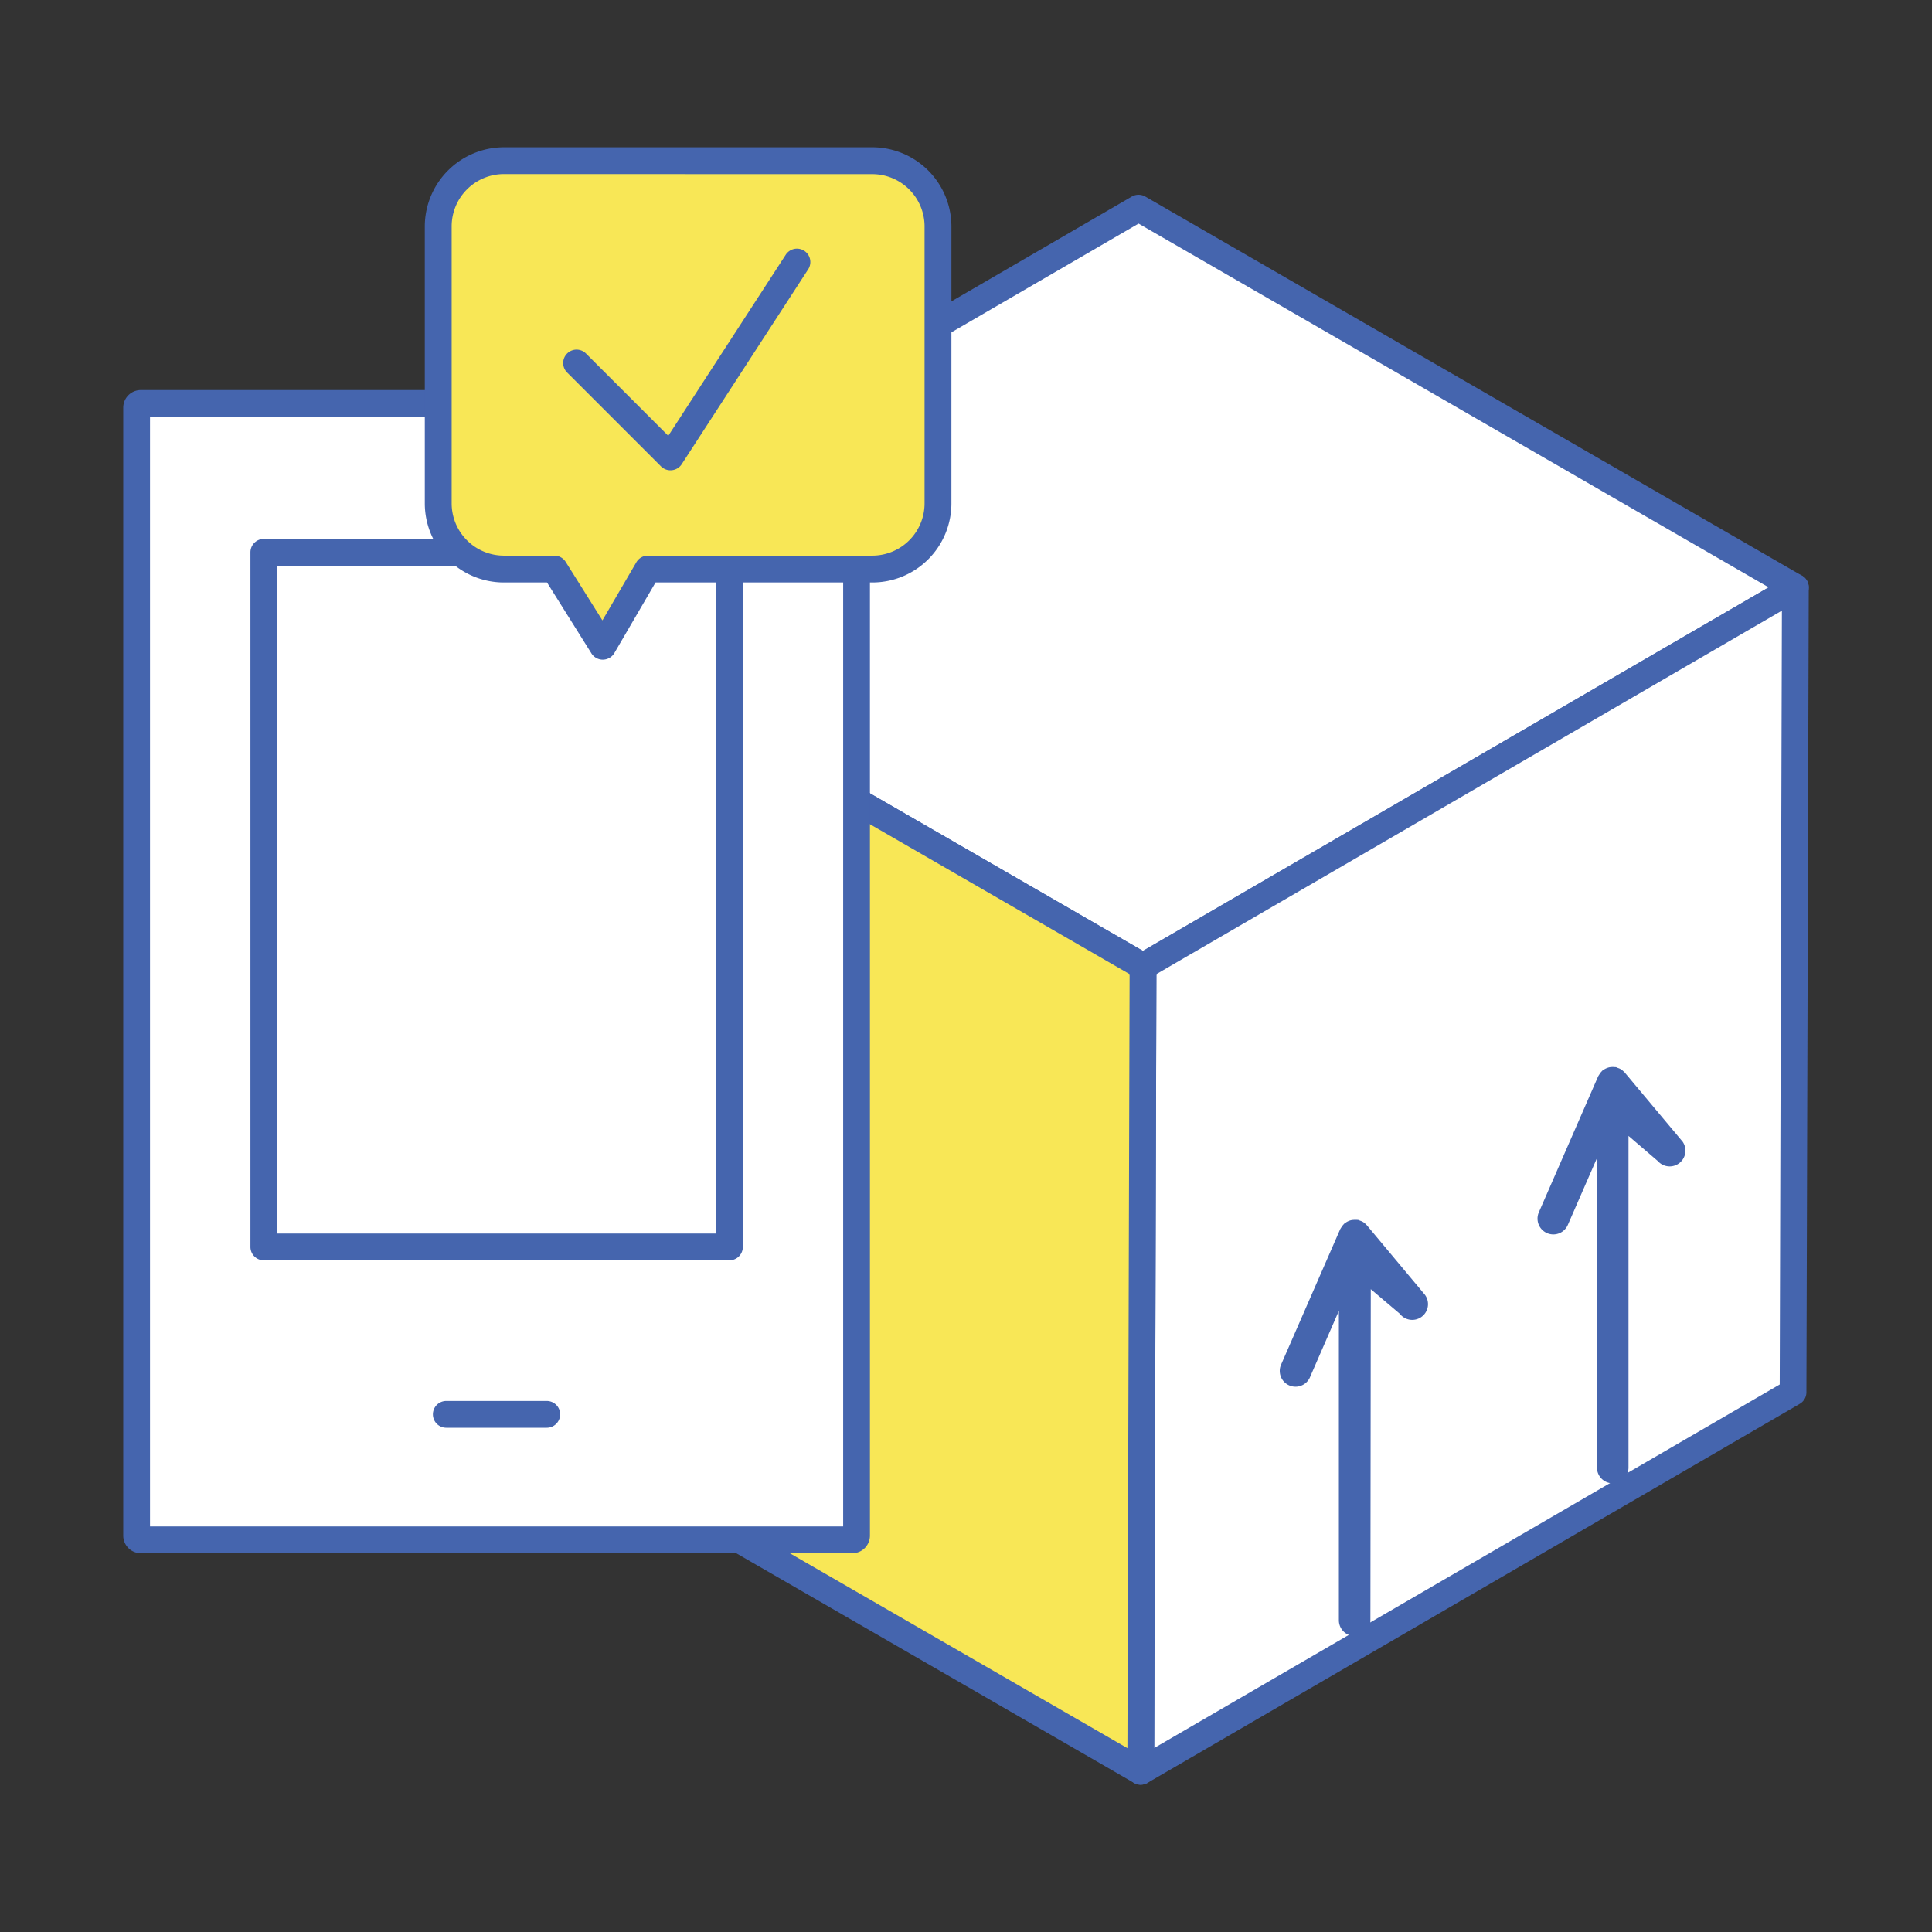 <svg id="Layer_1" data-name="Layer 1" xmlns="http://www.w3.org/2000/svg" viewBox="0 0 1000 1000"><rect x="0" y="0" width="1000" height="1000" fill="#333333" stroke="none"/><defs><style>.cls-1{fill:#fff;}.cls-2{fill:#4565ae;}.cls-3{fill:#f8e756;}</style></defs><polygon class="cls-1" points="929.28 304 591.62 500.22 251.66 303.94 589.31 107.72 929.28 304"/><path class="cls-2" d="M591.62,507.15a6.91,6.91,0,0,1-3.46-.93l-340-196.28a6.92,6.92,0,0,1,0-12L585.83,101.73a7,7,0,0,1,6.95,0L932.74,298a6.93,6.93,0,0,1,0,12L595.1,506.21A6.84,6.84,0,0,1,591.62,507.15ZM265.48,303.92l326.13,188.3L915.45,304,589.32,115.73Z"/><polygon class="cls-1" points="929.28 304 928.1 720.6 590.44 916.83 591.62 500.22 929.28 304"/><path class="cls-2" d="M590.44,923.76a6.94,6.94,0,0,1-6.93-7l1.18-416.61a6.94,6.94,0,0,1,3.45-6L925.8,298a6.93,6.93,0,0,1,10.41,6L935,720.62a6.91,6.91,0,0,1-3.44,6L593.92,922.82A6.94,6.94,0,0,1,590.44,923.76Zm8.1-419.54-1.13,400.55L921.18,716.61l1.13-400.55Z"/><polygon class="cls-3" points="591.62 500.22 590.44 916.83 250.48 720.55 251.66 303.94 591.62 500.22"/><path class="cls-2" d="M590.44,923.76a6.91,6.91,0,0,1-3.46-.93L247,726.55a6.92,6.92,0,0,1-3.46-6l1.18-416.61a6.93,6.93,0,0,1,10.39-6l340,196.28a6.92,6.92,0,0,1,3.46,6l-1.18,416.61a6.94,6.94,0,0,1-6.93,6.91Zm-333-207.2L583.55,904.85l1.13-400.63L258.55,315.93Z"/><path class="cls-2" d="M870.55,590.48,841,555.18h0l-.06-.08c-.09-.1-.21-.14-.29-.24a8.24,8.24,0,0,0-2-1.59,7.66,7.66,0,0,0-1.27-.51,7.93,7.93,0,0,0-1-.42c-.16,0-.31,0-.47,0a9.14,9.14,0,0,0-1.28-.06,7.55,7.55,0,0,0-1.85.2,8.37,8.37,0,0,0-.93.3,7.75,7.75,0,0,0-1.89,1c-.15.11-.34.14-.48.27s-.13.18-.22.27a7.53,7.53,0,0,0-1.36,1.7,7.44,7.44,0,0,0-.51.78c0,.09-.12.15-.16.24L796.5,627.49a8.16,8.16,0,0,0,15,6.53l15.09-34.59V759.6a8.16,8.16,0,1,0,16.32,0V587.94l15.16,13a8.16,8.16,0,0,0,12.53-10.45Z"/><path class="cls-2" d="M707.52,634.24h0l-.07-.08c-.08-.09-.19-.13-.27-.22a6.59,6.59,0,0,0-3.2-2.1,7.24,7.24,0,0,0-1.12-.44c-.17,0-.33,0-.5,0a7.35,7.35,0,0,0-1.24,0,8.07,8.07,0,0,0-1.85.19,6.09,6.09,0,0,0-.94.31,7.32,7.32,0,0,0-1.86,1,5,5,0,0,0-.51.27c-.09.08-.13.2-.22.28a8.07,8.07,0,0,0-1.36,1.7,6.52,6.52,0,0,0-.51.78c0,.09-.12.15-.16.24L663,706.54a8.16,8.16,0,0,0,14.95,6.53L693,678.48V838.65a8.16,8.16,0,1,0,16.32,0l.19-171.38,15,12.71A8.15,8.15,0,1,0,737,669.53Z"/><rect class="cls-1" x="70.72" y="208.85" width="372.63" height="588.17" rx="17.8"/><path class="cls-2" d="M441.18,803.94H72.89a9.11,9.11,0,0,1-9.1-9.09V211a9.11,9.11,0,0,1,9.1-9.1H441.18a9.11,9.11,0,0,1,9.1,9.1V794.85A9.11,9.11,0,0,1,441.18,803.94ZM77.65,790.09H436.42V215.77H77.65Z"/><rect class="cls-1" x="136.52" y="285.86" width="241.04" height="359.55"/><path class="cls-2" d="M377.56,652.34h-241a6.93,6.93,0,0,1-6.93-6.93V285.86a6.92,6.92,0,0,1,6.93-6.92h241a6.93,6.93,0,0,1,6.93,6.92V645.41A6.93,6.93,0,0,1,377.56,652.34ZM143.45,638.48H370.63V292.79H143.45Z"/><path class="cls-2" d="M283.06,739H231a6.93,6.93,0,1,1,0-13.86h52a6.93,6.93,0,1,1,0,13.86Z"/><path class="cls-3" d="M451.55,83.17H260.78a34,34,0,0,0-34,34V260.59a34,34,0,0,0,34,34h26.16l25.06,40,23.33-40H451.55a34,34,0,0,0,34-34V117.14A34,34,0,0,0,451.55,83.17Z"/><path class="cls-2" d="M312,341.45a6.94,6.94,0,0,1-5.87-3.25l-23-36.72H260.78a40.94,40.94,0,0,1-40.9-40.89V117.14a41,41,0,0,1,40.9-40.9H451.55a41,41,0,0,1,40.9,40.9V260.59a40.94,40.94,0,0,1-40.9,40.89H339.31L318,338a6.94,6.94,0,0,1-5.87,3.44ZM260.78,90.1a27.07,27.07,0,0,0-27,27V260.59a27.06,27.06,0,0,0,27,27h26.16a6.94,6.94,0,0,1,5.87,3.25l19,30.27,17.56-30.08a6.92,6.92,0,0,1,6-3.44H451.55a27.06,27.06,0,0,0,27-27V117.14a27.07,27.07,0,0,0-27-27Z"/><polyline class="cls-3" points="298.38 187.82 347.05 236.49 412.63 135.4"/><path class="cls-2" d="M347.05,243.42a6.92,6.92,0,0,1-4.9-2l-48.67-48.67a6.93,6.93,0,0,1,9.8-9.8l42.62,42.62,60.92-93.91a6.93,6.93,0,0,1,11.62,7.54L352.86,240.26a6.89,6.89,0,0,1-5.08,3.12A6.06,6.06,0,0,1,347.05,243.42Z"/></svg>